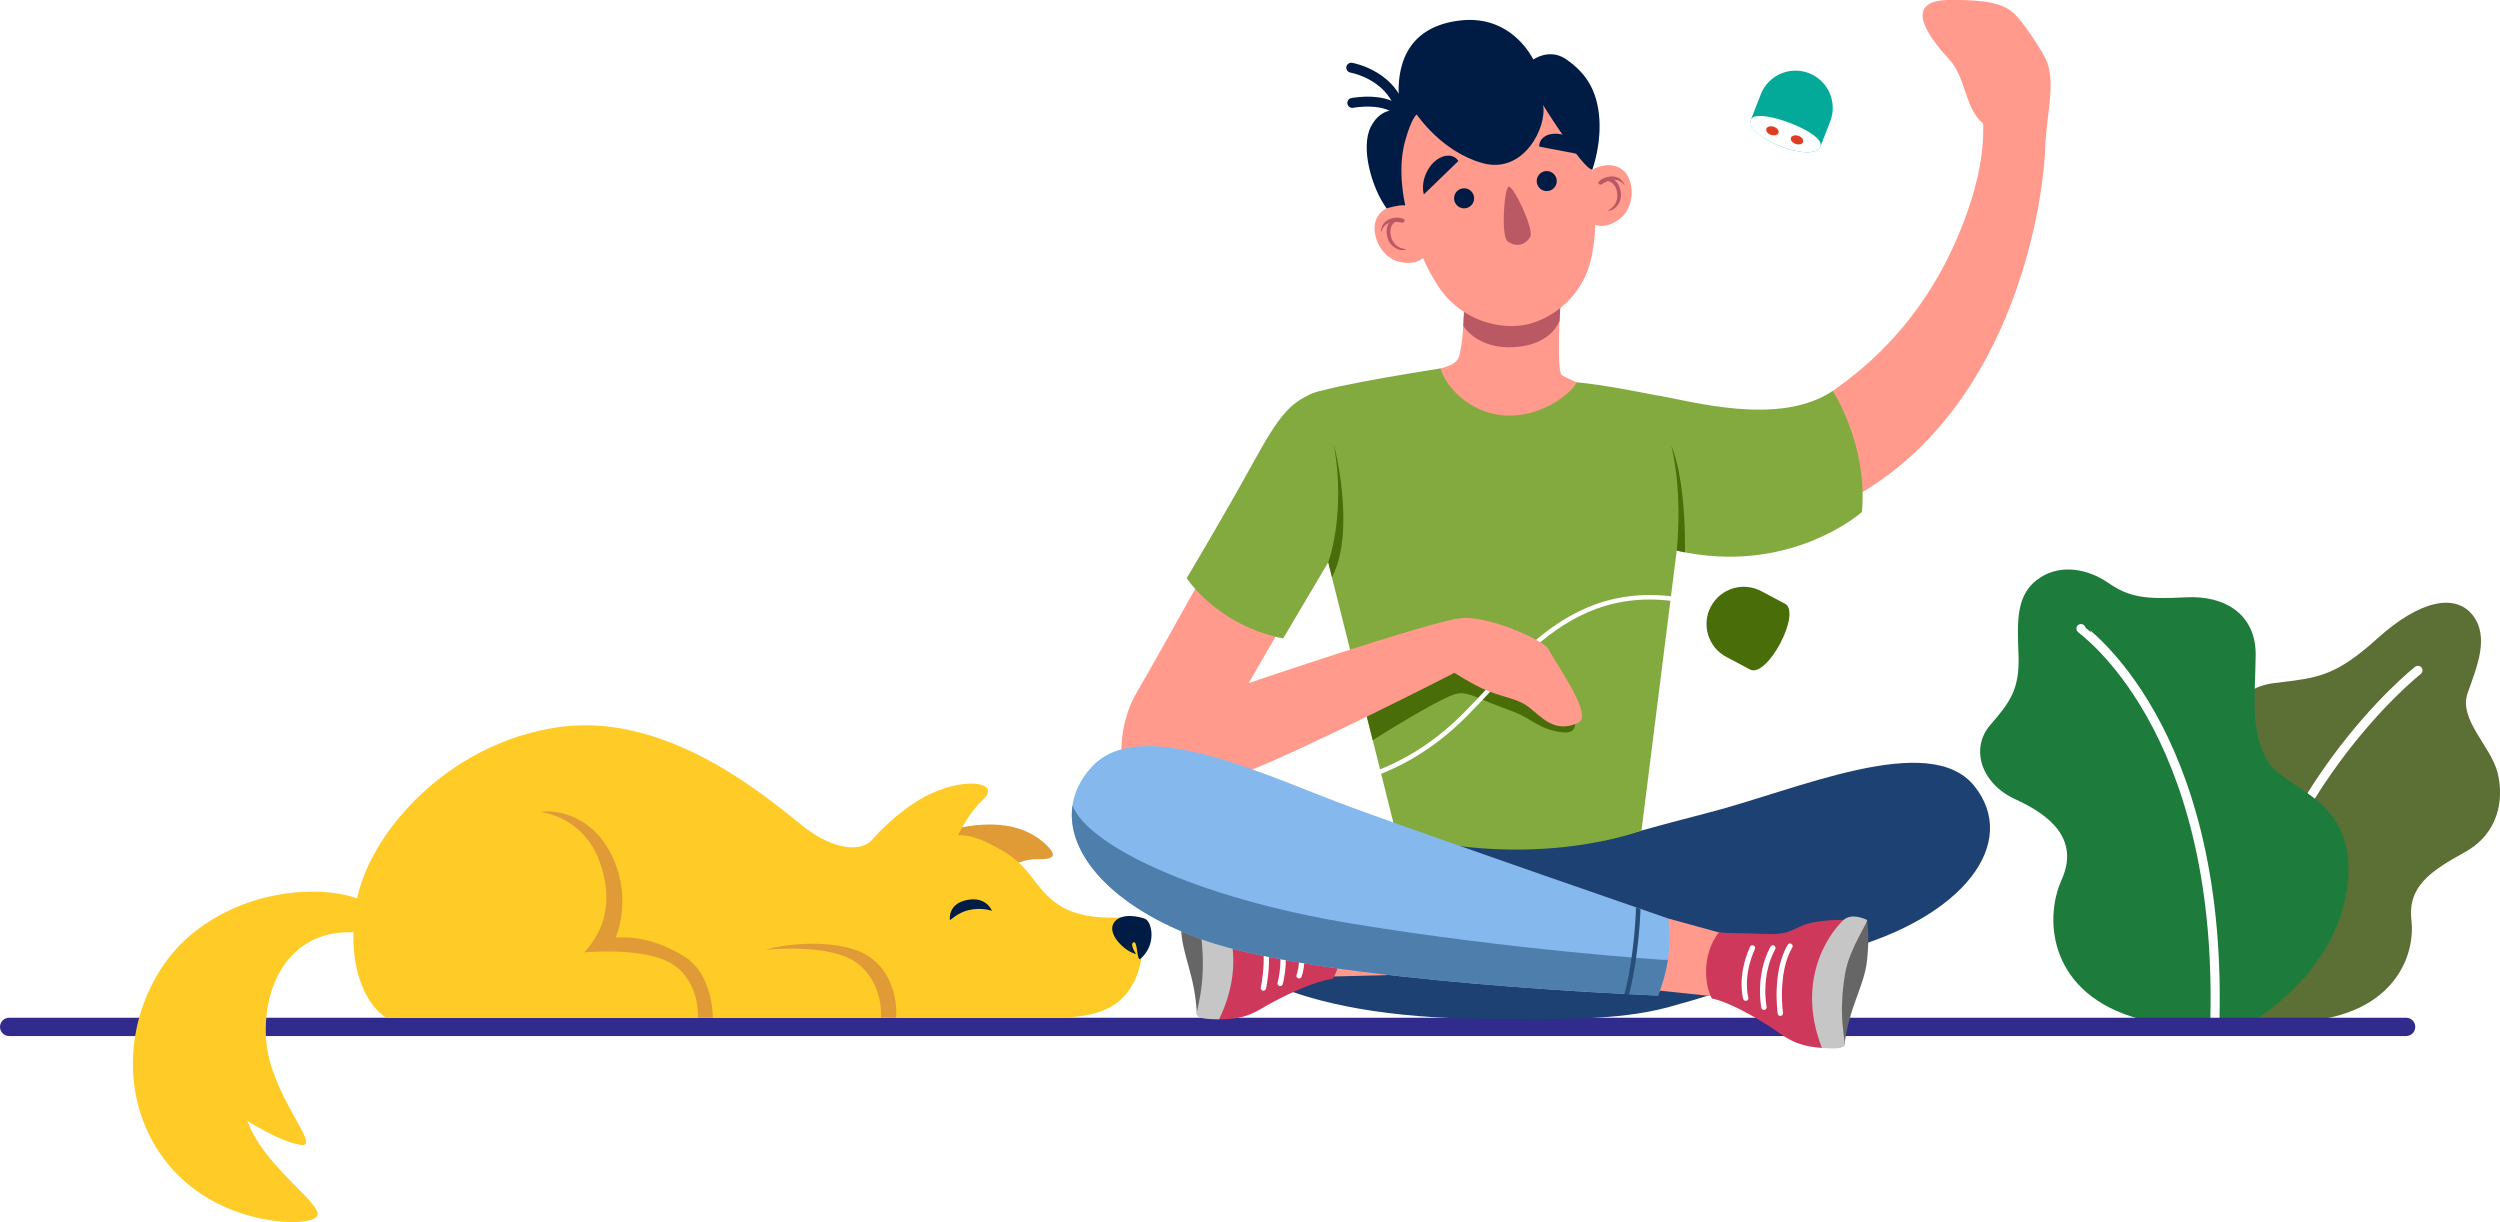 <?xml version="1.0" encoding="UTF-8"?><svg id="Layer_1" xmlns="http://www.w3.org/2000/svg" xmlns:xlink="http://www.w3.org/1999/xlink" viewBox="0 0 430.17 210.27"><defs><style>.cls-1{stroke:#274d79;}.cls-1,.cls-2{stroke-width:.78px;}.cls-1,.cls-2,.cls-3,.cls-4,.cls-5,.cls-6,.cls-7{fill:none;}.cls-1,.cls-2,.cls-4,.cls-5,.cls-6,.cls-7{stroke-miterlimit:10;}.cls-2,.cls-5,.cls-6,.cls-7{stroke:#fff;}.cls-8{clip-path:url(#clippath);}.cls-4{stroke:#001c45;stroke-width:1.71px;}.cls-4,.cls-5,.cls-6,.cls-7{stroke-linecap:round;}.cls-9{fill:#03aa99;}.cls-10{fill:#001c45;}.cls-11{fill:#fff;}.cls-12{fill:#ffcb27;}.cls-13{fill:#ff9a8d;}.cls-14{fill:#ba5964;}.cls-15{fill:#666;}.cls-16{fill:#ce385b;}.cls-17{fill:#e03e24;}.cls-18{fill:#c6c6c6;}.cls-19{fill:#e09b36;}.cls-20{fill:#1d7c3c;}.cls-21{fill:#1e4174;}.cls-22{fill:#85b8ed;}.cls-23{fill:#5c7036;}.cls-24{fill:#322b8e;}.cls-25{fill:#83aa3f;}.cls-26{fill:#496d09;}.cls-27{fill:#4e7eac;}.cls-5{stroke-width:2.1px;}.cls-6{stroke-width:1.57px;}.cls-7{stroke-width:.92px;}.cls-28{filter:url(#outer-glow-1);}</style><filter id="outer-glow-1" filterUnits="userSpaceOnUse"><feOffset dx="0" dy="0"/><feGaussianBlur result="blur" stdDeviation="0"/><feFlood flood-color="#9494e0" flood-opacity="0"/><feComposite in2="blur" operator="in"/><feComposite in="SourceGraphic"/></filter><clipPath id="clippath"><path class="cls-3" d="M287.04,158.04s-39.65-13.68-54.35-19.06c-14.7-5.39-36.24-16.16-44.75-7.11-8.51,9.05-1.4,22.52,19.07,29.85,20.47,7.33,78.27,9.58,78.27,9.58,1.77-4.3,2.34-8.72,1.76-13.26Z"/></clipPath></defs><g class="cls-28"><g><path class="cls-2" d="M310.58,13.66s13.71-16.54,39.98-6c26.28,10.54,52,53.8,28.09,106.15"/><path class="cls-9" d="M313.25,25.19c-1.2,3.09-13.15-1.56-11.95-4.65l1.67-4.3c1.28-3.3,5-4.93,8.3-3.65h0c3.3,1.28,4.93,5,3.65,8.3l-1.67,4.3Z"/><path class="cls-11" d="M301.3,20.54c-1.36,3.02,10.74,7.74,11.95,4.65,.91-2.39-10.97-6.83-11.95-4.65Z"/><path class="cls-17" d="M306.02,22.86c-.13,.39-.7,.54-1.28,.35-.58-.19-.94-.66-.81-1.05,.13-.39,.7-.54,1.28-.35,.58,.19,.94,.66,.81,1.05Z"/><path class="cls-17" d="M310.26,24.42c-.13,.39-.7,.54-1.28,.35-.58-.19-.94-.66-.81-1.05,.13-.39,.7-.54,1.28-.35,.58,.19,.94,.66,.81,1.05Z"/><g><path class="cls-23" d="M376.75,175.35s-5.17-1.42-8.53-6.15c-3.37-4.73-1.57-16.01,4.27-19.24,5.84-3.23,10.33-7.05,9.43-15.81-.9-8.76,2.02-15.72,9.43-16.62,7.41-.9,10.33-1.01,17.74-7.69,7.41-6.68,13.48-7.74,16.4-3.96,2.92,3.79,.67,8.9-.9,13.42s4.04,9.13,5.17,13.67c1.12,4.55,.22,10.41-5.62,13.65-5.84,3.24-9.88,5.84-9.21,11.73,.67,5.89-2.7,14.83-15.27,16.99h-22.91Z"/><path class="cls-6" d="M416.05,115.35s-27.36,21.47-32.21,60.01"/></g><g><path class="cls-20" d="M351.14,99.33c-4.31,2.71-4.04,7.41-3.82,13.37s-1.48,8.13-4.9,12.1c-3.41,3.97-1.57,10.03,4.36,12.73,5.93,2.7,11.1,6.86,7.95,13.87-3.14,7.01-2.02,19.78,13.48,23.95l19.93,.05s13.99-8.15,15.78-23.01c1.8-14.86-10.11-16.18-13.48-21.13-3.37-4.96-2.37-11.72-2.31-18.56,.06-6.84-5.1-10.3-12.07-9.92-6.96,.38-9.68,0-13.27-2.47-3.59-2.46-8.06-3.24-11.66-.98Z"/><path class="cls-6" d="M358.07,108.16c.04,.2,24.24,16.64,23.05,67.12"/></g><path class="cls-24" d="M414.02,178.27H1.57c-.87,0-1.57-.71-1.57-1.57H0c0-.87,.71-1.58,1.57-1.58H414.02c.87,0,1.57,.71,1.57,1.58h0c0,.87-.71,1.57-1.57,1.57Z"/><g><g><path class="cls-21" d="M207,161.72c3.37,2.71,12.99,13.6,49.73,13.6,10.25,0,21.32,.43,30.31-2.01,23.24-6.31,38.46-14.76,38.46-14.76l-44.95-15.3-40.3,.23-33.24,18.24Z"/><g><polygon class="cls-13" points="237.93 155.3 220.35 158.65 220.99 168.22 240.69 167.74 237.93 155.3"/><path class="cls-21" d="M237.93,155.3s42.61-12.05,55.86-15.42c15.17-3.86,38.19-14.32,45.94-4.62,7.76,9.7-1.71,22.62-22.69,28.29-20.99,5.66-78.42,5.11-78.42,5.11l-.69-13.35Z"/><g><path class="cls-15" d="M203.81,152.8s-.69,2.2-.58,6.86c.11,4.66,2.47,8.2,2.71,15,0,0,2.64-4.34,2.51-11.39-.13-7.05-4.64-10.47-4.64-10.47Z"/><path class="cls-16" d="M229.3,168.44c-2.75,.29-7.36,2.44-10.18,3.94-2.82,1.49-4.33,3.06-9.37,3.02,0,0-.02-13.32-.56-17.44-.54-4.12-1.37-4.83-1.37-4.83,0,0,4.67,.3,6.99,1.54,2.32,1.24,2.58,1.81,6.67,1.97,4.09,.16,5.77,.38,7.56,.35,2.72,4.25,1.63,9.4,.26,11.44Z"/><path class="cls-7" d="M217.39,170.01s1.56-6.91-.73-11.64"/><path class="cls-7" d="M220.28,169.21s1.52-5.26-.71-10.29"/><path class="cls-7" d="M223.53,167.9s1.37-3.51-.45-8.7"/><path class="cls-18" d="M209.76,175.4c-1.59-.03-3.54-.07-3.81-.74-.27-.67,1.59-4.64,.85-12.52-.4-4.23-3.37-9.2-2.98-9.34s2.71-1.01,4.01,.34c1.3,1.35,7.88,9.99,1.93,22.26Z"/></g></g><path class="cls-13" d="M315.36,67.26c5.54-3.92,17.49-13.04,23.77-32.63,1.99-6.22,2.17-10.48,2.12-13.33-3.24-2.73-2.9-7.89-5.86-11.09-4.16-4.5-7.88-10.22,.25-10.22,4.53,0,8.7,.18,10.93,2.34,1.77,1.71,5.11,6.77,5.72,8.53,1.39,3.98-.22,9-.4,15.06-.17,6.06-4.16,43.99-33.42,59.92l-3.12-18.59Z"/><path class="cls-13" d="M251.93,52.98s-.13,4.85-.55,6.86c-.42,2,0,3.06-6.12,4.11,0,0,2.49,8.02,13.09,9.39,10.6,1.37,14.93-6.96,14.61-6.96s-3.27-1.21-4.22-1.83c-.95-.61-.25-12.31-.25-12.31l-16.56,.74Z"/><path class="cls-14" d="M268.35,55.2s-1.3,4.11-7.73,4.53c-6.44,.42-8.83-3.64-8.83-3.64l.15-3.12,16.56-.74-.14,2.96Z"/><g><g><g><path class="cls-13" d="M241.81,35.36s-3.33-.52-4.79,1.93c-1.46,2.45,.37,7.02,3.83,7.78,3.32,.73,4.41-1.13,4.41-1.13l-3.45-8.58Z"/><path class="cls-14" d="M238.9,37.8c.76-.4,1.97-.51,2.72-.06,.28,.17-.1,.64-.35,.58-1.43-.32-3.1-.17-3.56,1.51-.02,.09-.1,0-.09-.05,.06-.9,.46-1.56,1.28-1.98Z"/><path class="cls-14" d="M239.55,37.84c.14-.09,.54,.24,.52,.35-.21,.13-.53,.43-.65,.75-.22,.55-.24,1-.12,1.58,.29,1.34,1.18,2.21,2.55,2.34,.02,0,.07,.07,.04,.08-1.11,.44-2.58-.57-2.98-1.57-.45-1.1-.59-2.73,.65-3.53Z"/></g><g><path class="cls-13" d="M273.99,29.18s2.9-1.72,5.16,.01c2.26,1.73,2.26,6.66-.67,8.65-2.81,1.91-4.51,.58-4.51,.58l.02-9.24Z"/><path class="cls-14" d="M277.6,30.37c-.85-.08-2.02,.25-2.55,.95-.2,.26,.33,.56,.54,.41,1.21-.83,2.82-1.31,3.86,.09,.06,.07,.09-.03,.07-.08-.39-.82-1.01-1.28-1.92-1.37Z"/><path class="cls-14" d="M277.01,30.65c-.17-.03-.41,.42-.35,.51,.24,.05,.65,.21,.89,.46,.41,.43,.6,.84,.69,1.43,.22,1.35-.28,2.49-1.5,3.12-.02,.01-.04,.09,0,.09,1.2,0,2.18-1.49,2.19-2.56,0-1.19-.47-2.76-1.91-3.04Z"/></g><path class="cls-13" d="M262.07,13.06c-2.58-.89-5.34-1.17-7.99-.66-2.65,.51-5.26,1.69-7.33,3.47-4.83,4.15-6.7,10.72-5.52,16.88v.03c.34,1.76,.78,3.5,1.32,5.21l.76,2.39c.59,1.87,1.93,5.45,4.06,8.72,4.23,6.49,11.11,7.55,15.06,6.79,3.96-.76,9.95-4.3,11.47-11.89,.77-3.83,.69-7.64,.54-9.6l-.18-2.5c-.13-1.79-.37-3.57-.71-5.33v-.03c-1.19-6.15-5.47-11.41-11.49-13.48Z"/><g><path class="cls-10" d="M264.45,31.48c-.18-.93,.43-1.84,1.37-2.02,.93-.18,1.84,.43,2.02,1.37,.18,.93-.43,1.84-1.37,2.02-.93,.18-1.84-.43-2.02-1.37Z"/><path class="cls-10" d="M264.86,25.23l8.11,1.54s-.58-2.23-3.46-3.4c-1.26-.51-2.68-.46-3.54,.01-1.25,.69-1.11,1.84-1.11,1.84Z"/><path class="cls-10" d="M250.93,27.71l-5.93,5.74s-.74-2.18,1.03-4.74c.77-1.12,1.98-1.86,2.97-1.93,1.42-.11,1.94,.93,1.94,.93Z"/><path class="cls-10" d="M253.62,33.8c-.18-.93-1.08-1.55-2.02-1.37s-1.55,1.08-1.37,2.02c.18,.93,1.08,1.55,2.02,1.37,.93-.18,1.55-1.08,1.37-2.02Z"/></g></g><path class="cls-14" d="M259.61,32.11c-.78,.21-1.35,8.21-.27,9.35,.45,.47,1.57,.81,2.19,.63,.64-.06,1.55-.79,1.8-1.4,.59-1.46-2.91-8.68-3.71-8.59Z"/><g><path class="cls-4" d="M232.69,17.71s6.16-1.2,8.5,1.96"/><path class="cls-4" d="M232.51,11.65s7.64,1.29,8.79,8.59"/></g><path class="cls-10" d="M243.76,19.68s4.31,6.48,11.39,8.4c7.08,1.92,11.08-6.28,10.36-10.01,0,0,6.92,11.14,8.48,11.11,0,0,1.69-4.49,1.14-9.51-.55-5.02-2.93-7.52-5.49-9.37-2.44-1.76-4.82-.7-5.8-.06-1.29-2.43-5.08-7.56-12.55-6.72-8.36,.94-11.6,6.71-10.39,15.51,0,0-3.14-.89-5.01,2.76-1.88,3.64,.21,10.71,2.71,14.07,0,0,2.18-.69,3.22-.49,0,0-1.47-5.82-.09-10.93,1.12-4.16,2.04-4.75,2.04-4.75Z"/></g><path class="cls-25" d="M247.89,63.4c.75,3.02,5.02,7.81,11.23,8.1,6.21,.29,11.34-3.88,12.18-5.72,5.18,.48,11.77,1.89,13.98,2.29,3.13,.57,6.17,3.36,5.05,12.18-1.09,8.56-7.88,62.66-7.88,62.66,0,0-17.95,6.97-42.21,.58,0,0-14.68-58.72-15.99-63.8-1.31-5.08-2.9-10.45,1.74-12.05s21.89-4.24,21.89-4.24Z"/><path class="cls-26" d="M267.92,125.87c.34,.07,.69,.12,1.03,.15,3.42,.36,1.86-3.51,.79-5.03-1.64-2.33-13.02-11.14-13.02-11.14l-8.84,.75-9.96,4.1-4.09,3.18c.83,3.31,1.63,6.51,2.37,9.48,3.72-2.33,12.73-7.86,14.72-8.05,1.25-.12,2.38,.32,3.5,.8,1.62,.7,3.25,1.33,4.91,1.94,.75,.27,1.51,.55,2.23,.9,1.3,.63,2.48,1.49,3.8,2.1,.82,.38,1.68,.65,2.56,.82Z"/><line class="cls-5" x1="306.13" y1="107.35" x2="312.57" y2="110.43"/><line class="cls-5" x1="303.41" y1="112.7" x2="309.85" y2="115.77"/><path class="cls-2" d="M213.45,135.26c8.47,1.24,23.49,1.54,36.75-10.47,10.68-9.67,20.43-28.12,45.24-20.01"/><path class="cls-26" d="M307.13,103.87c2.93,1.55-3.07,12.88-6,11.33l-4.08-2.16c-3.13-1.66-4.32-5.53-2.67-8.66h0c1.66-3.13,5.53-4.32,8.66-2.67l4.08,2.16Z"/><path class="cls-13" d="M219.44,76.52s-20.07,36.28-23.72,42.4c-3.65,6.12-2.9,12.99-2.15,14.71s11.16,2.9,20.72-.75c9.55-3.65,34.15-16.15,35.98-17.11,0,0,2.34,1.54,4.69,2.65,3.28,1.56,5.94,1.62,8.07,3.23,2.13,1.61,4.46,4.68,8.57,2.69,2.45-1.18-2.98-8.79-5.41-13-2.38-2.03-10.86-5.55-15.11-4.94-6.01,.86-36.23,11.14-36.23,11.14l10.95-18.89-6.34-22.13Z"/><path class="cls-25" d="M227.04,67.31c-4.93,1.55-6.83,3.96-11.65,12.73-4.82,8.77-11.2,19.44-11.2,19.44,0,0,5.18,8.08,16.6,10.38l7.75-13.1-1.51-29.44Z"/><path class="cls-25" d="M285.28,68.07c5.9,.96,20.9,5.36,30.08-.81,0,0,6.06,9.24,5.02,20.84,0,0-12.44,11.09-31.88,6.64l-3.22-26.68Z"/><g><polygon class="cls-13" points="287.04 158.04 304.29 162.79 302.89 172.28 283.29 170.22 287.04 158.04"/><path class="cls-22" d="M287.04,158.04s-39.65-13.68-54.35-19.06c-14.7-5.39-36.24-16.16-44.75-7.11-8.51,9.05-1.4,22.52,19.07,29.85,20.47,7.33,78.27,9.58,78.27,9.58,1.77-4.3,2.34-8.72,1.76-13.26Z"/><g><path class="cls-15" d="M321.24,158.27s.51,2.25,.03,6.89c-.48,4.64-3.12,7.97-3.9,14.73,0,0-2.28-4.54-1.59-11.55s5.47-10.06,5.47-10.06Z"/><path class="cls-16" d="M294.58,171.82c2.72,.51,7.14,3.02,9.83,4.74,2.69,1.72,4.07,3.4,9.1,3.76,0,0,1.09-13.27,1.95-17.34,.87-4.06,1.75-4.7,1.75-4.7,0,0-4.67-.08-7.09,.98-2.41,1.05-2.72,1.6-6.81,1.43s-5.78-.08-7.56-.26c-3.05,4.02-2.38,9.24-1.18,11.38Z"/><path class="cls-7" d="M306.34,174.35s-1.01-7.02,1.66-11.55"/><path class="cls-7" d="M303.52,173.31s-1.09-5.36,1.53-10.2"/><path class="cls-7" d="M300.39,171.75s-1.09-3.61,1.15-8.64"/><path class="cls-18" d="M313.51,180.33c1.59,.1,3.54,.21,3.86-.43,.32-.64-1.22-4.75,.15-12.55,.74-4.19,4.09-8.9,3.72-9.07-.37-.17-2.62-1.23-4.03,.02-1.4,1.24-8.65,9.33-3.71,22.04Z"/></g></g><path class="cls-27" d="M286.99,165.16h-.89s-25.84-1.68-53.52-6.24c-27.19-4.48-45.57-13.63-48.03-20.35-1.21,8.13,6.62,17.49,22.46,23.15,20.47,7.33,78.27,9.58,78.27,9.58,.74-1.78,1.34-3.79,1.71-6.14Z"/><g class="cls-8"><path class="cls-1" d="M281.9,155.72c-.03,3.58-.77,11.62-2.34,16.56"/></g></g><path class="cls-26" d="M228.55,96.75s3.08-8.17,.98-20.23c0,0,3.86,14.71-.33,22.81l-.65-2.58Z"/><path class="cls-26" d="M288.5,94.75s1.13-9.29-.89-17.96c0,0,2.45,4.98,2.32,18.26l-1.43-.3Z"/></g><g><path class="cls-19" d="M165.23,142.41c3.59-.72,9.88-1.36,14.34,2.55,2.85,2.5,1.5,2.93-1.05,2.88-4.29-.08-7.71,3.53-7.71,3.53,0,0-5.58,.64-6.95-3.8-1.99-6.43,1.37-5.16,1.37-5.16Z"/><path class="cls-12" d="M151.58,175.1h27.57c6.29,.14,10.59-.34,13.68-3.08,3.59-3.18,4.21-8.84,3.64-13.17-.67-1.74-4.48-.45-9.18-1.25-4.26-.72-6.73-2.64-9.16-5.89-2.42-3.23-3.72-4.52-8.51-6.86-2.63-1.28-4.76-1.15-4.76-1.15,0,0,1.69-3.7,4.26-6.07,3.1-2.86-2.43-4-8.72-1.17-3.74,1.68-7.66,4.97-10.41,8.1-1.79,2.03-6.45,1.73-11.51-2.16-5.06-3.89-22.8-20.01-42.23-17.3-19.43,2.71-32.92,18.62-34.9,30.06-1.98,11.44,1.83,17.93,5.13,19.96l85.12-.02Z"/><path class="cls-12" d="M62.99,155.26c-5.41-2.93-19.23-3.12-29.65,5.18-10.16,8.09-14.39,24.97-6.02,37.71,8.37,12.74,24.92,13.14,27.06,11.34,2.14-1.8-8.83-8.31-11.8-16.61,0,0,5.93,3.77,9.31,4.13,3.38,.36-5.16-8.37-6.05-17.63s3.68-19.41,14.92-18.96l2.23-5.16Z"/><path class="cls-10" d="M196.16,165.04c-.61,.12-.38-3.22-1.12-2.9-.73,.32,.45,2.03,.45,2.03-2.09-.51-5.03-3.51-3.85-5.36,1.21-1.91,4.59-1.04,5.39-.71,1.21,.51,2.04,4.53-.87,6.94Z"/><path class="cls-19" d="M92.9,139.7s7.45,.61,10.31,8.67-.32,12.9-2.67,15.5c0,0,10.57-1.01,15.27,2.1,4.7,3.11,4.28,9.15,4.28,9.15h2.56s.11-7.38-4.84-10.49c-4.95-3.11-9.13-3.49-11.9-3.3,0,0,2.91-6.28-.42-13.66-3.33-7.38-9.65-8.39-12.59-7.97Z"/><path class="cls-19" d="M131.8,163.43s11.01-1.22,15.67,2.29c4.66,3.52,4.11,9.38,4.11,9.38l2.61,.02s.69-6.27-4.05-10.09c-4.74-3.82-15.21-2.68-18.34-1.61Z"/><path class="cls-10" d="M163.45,158.35s-.46-2.74,2.79-3.46c3.5-.78,4.44,1.84,4.44,1.84,0,0-1.77-.68-4.1-.11-1.71,.42-3.12,1.73-3.12,1.73Z"/></g><path class="cls-11" d="M215.36,.38l5.99,6.21-2.01,2.26-6.64-5.47,2.66-3Zm7.96,7.78c.18,.16,.32,.34,.41,.55,.09,.21,.15,.42,.16,.64,.01,.22-.02,.44-.09,.65-.07,.21-.18,.41-.34,.58-.16,.18-.34,.32-.55,.41-.2,.1-.42,.15-.64,.16-.22,.01-.44-.02-.65-.09-.21-.07-.41-.18-.59-.34-.18-.16-.31-.34-.41-.55-.1-.21-.16-.42-.17-.64-.01-.22,.01-.44,.08-.65,.07-.22,.18-.41,.34-.59,.16-.18,.34-.31,.54-.4,.21-.09,.42-.15,.64-.16,.22-.01,.44,.02,.66,.09,.22,.07,.42,.19,.59,.34Z"/></g></g></svg>
